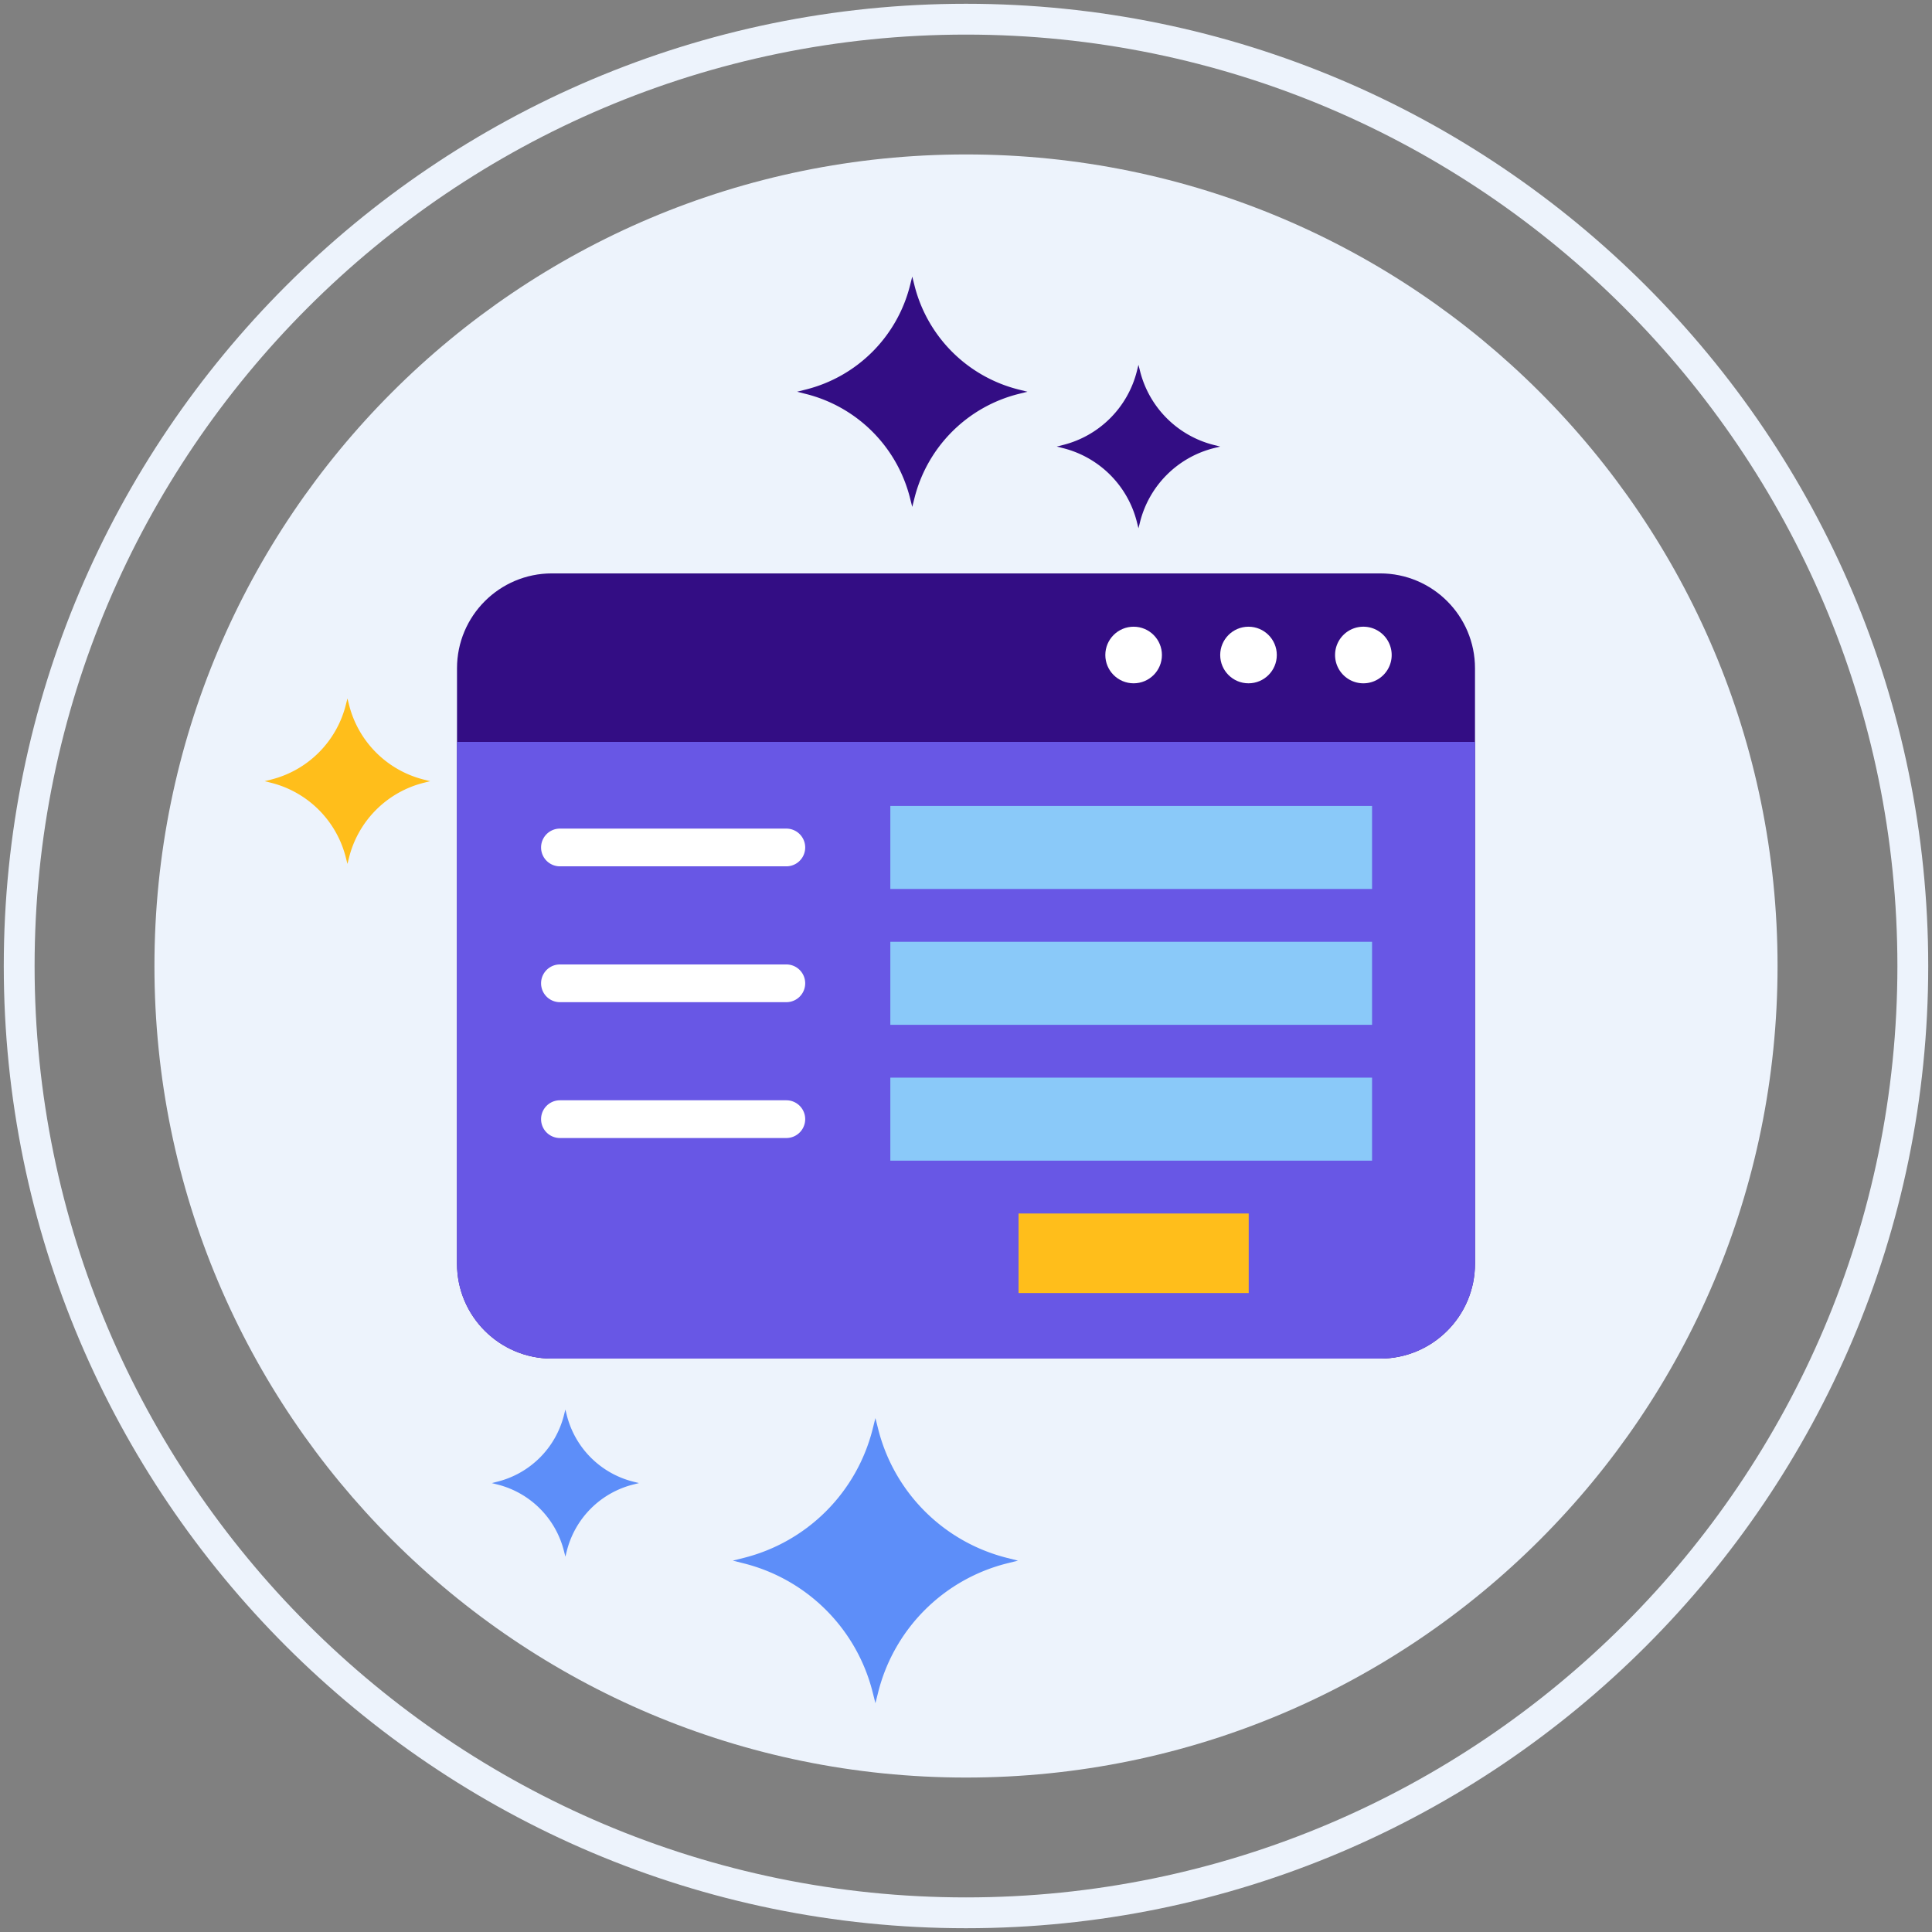 <svg version="1.1" id="Layer_1" xmlns="http://www.w3.org/2000/svg" x="0" y="0" width="50" height="50" viewBox="0 0 512 512" style="enable-background:new 0 0 512 512" xml:space="preserve">
                                    <rect x="0" y="0" width="512" height="512" fill="#808080" stroke="none"/>
                                    <style>.st1{fill:#edf3fc}.st2{fill:#330d84}.st3{fill:#ffbe1b}.st6{fill:#fff}.st10{fill:#5d8ef9}.st11{fill:#8ac9f9}</style>
                                    <path class="st1" d="M255.999 40.928c-118.778 0-215.071 96.294-215.071 215.074 0 118.776 96.292 215.068 215.071 215.068S471.07 374.778 471.07 256.002c0-118.78-96.293-215.074-215.071-215.074z"></path>
                                    <path class="st1" d="M255.999 1C115.391 1 1 115.392 1 256.002 1 396.609 115.391 511 255.999 511S511 396.609 511 256.002C511 115.392 396.607 1 255.999 1zm0 501.832c-136.103 0-246.83-110.728-246.83-246.83 0-136.104 110.727-246.833 246.83-246.833 136.102 0 246.832 110.729 246.832 246.833 0 136.102-110.73 246.83-246.832 246.83z"></path>
                                    <path class="st10" d="m266.903 412.863 2.875.72-2.875.72a47.022 47.022 0 0 0-34.186 34.192l-.724 2.871-.721-2.871a47.027 47.027 0 0 0-34.195-34.192l-2.864-.72 2.864-.72a47.035 47.035 0 0 0 34.195-34.186l.721-2.869.724 2.869a47.03 47.03 0 0 0 34.186 34.186z"></path>
                                    <path class="st2" d="m269.956 103.231 2.322.582-2.322.582a37.985 37.985 0 0 0-27.616 27.62l-.585 2.32-.583-2.32a37.986 37.986 0 0 0-27.622-27.62l-2.314-.582 2.314-.582a37.992 37.992 0 0 0 27.622-27.616l.583-2.318.585 2.318a37.991 37.991 0 0 0 27.616 27.616z"></path>
                                    <path class="st3" d="m112.332 206.604 1.668.418-1.668.418a27.285 27.285 0 0 0-19.837 19.84l-.42 1.666-.419-1.666a27.285 27.285 0 0 0-19.842-19.84l-1.662-.418 1.662-.418a27.292 27.292 0 0 0 19.842-19.837l.419-1.665.42 1.665a27.289 27.289 0 0 0 19.837 19.837z"></path>
                                    <path class="st2" d="m321.717 117.928 1.648.413-1.648.413a26.956 26.956 0 0 0-19.597 19.6l-.414 1.646-.413-1.646a26.956 26.956 0 0 0-19.602-19.6l-1.642-.413 1.642-.413a26.964 26.964 0 0 0 19.602-19.597l.413-1.645.415 1.645a26.957 26.957 0 0 0 19.596 19.597z"></path>
                                    <path class="st10" d="m167.842 392.661 1.484.372-1.484.372a24.261 24.261 0 0 0-17.64 17.643l-.373 1.482-.372-1.482a24.264 24.264 0 0 0-17.645-17.643l-1.478-.372 1.478-.372a24.27 24.27 0 0 0 17.645-17.64l.372-1.48.373 1.48a24.267 24.267 0 0 0 17.64 17.64z"></path>
                                    <path class="st2" d="M365.738 360.045H146.267c-13.893 0-25.155-11.261-25.155-25.152V177.104c0-13.887 11.263-25.148 25.155-25.148h219.472c13.891 0 25.15 11.262 25.15 25.148v157.789c0 13.891-11.26 25.152-25.151 25.152z"></path>
                                    <circle class="st6" cx="300.422" cy="173.584" r="7.5"></circle>
                                    <circle class="st6" cx="330.866" cy="173.584" r="7.5"></circle>
                                    <path class="st6" d="M368.809 173.584c0 4.143-3.356 7.5-7.501 7.5-4.142 0-7.499-3.357-7.499-7.5s3.358-7.5 7.499-7.5a7.5 7.5 0 0 1 7.501 7.5z"></path>
                                    <path d="M365.738 360.045H146.267c-13.893 0-25.155-11.261-25.155-25.152V196.602h269.777v138.291c0 13.891-11.26 25.152-25.151 25.152z" style="fill:#6857e5"></path>
                                    <path class="st6" d="M208.386 229.587h-59.995a5 5 0 1 1 0-10h59.995a5 5 0 1 1 0 10z"></path>
                                    <path class="st11" d="M235.947 213.587h127.662v22H235.947z"></path>
                                    <path class="st6" d="M208.386 265.587h-59.995a5 5 0 1 1 0-10h59.995a5 5 0 1 1 0 10z"></path>
                                    <path class="st11" d="M235.947 249.587h127.662v22H235.947z"></path>
                                    <path class="st6" d="M208.386 301.587h-59.995a5 5 0 1 1 0-10h59.995a5 5 0 1 1 0 10z"></path>
                                    <path class="st11" d="M235.947 285.587h127.662v22H235.947z"></path>
                                    <path class="st3" d="M269.922 321.587h61v21.081h-61z"></path>
                                 </svg>